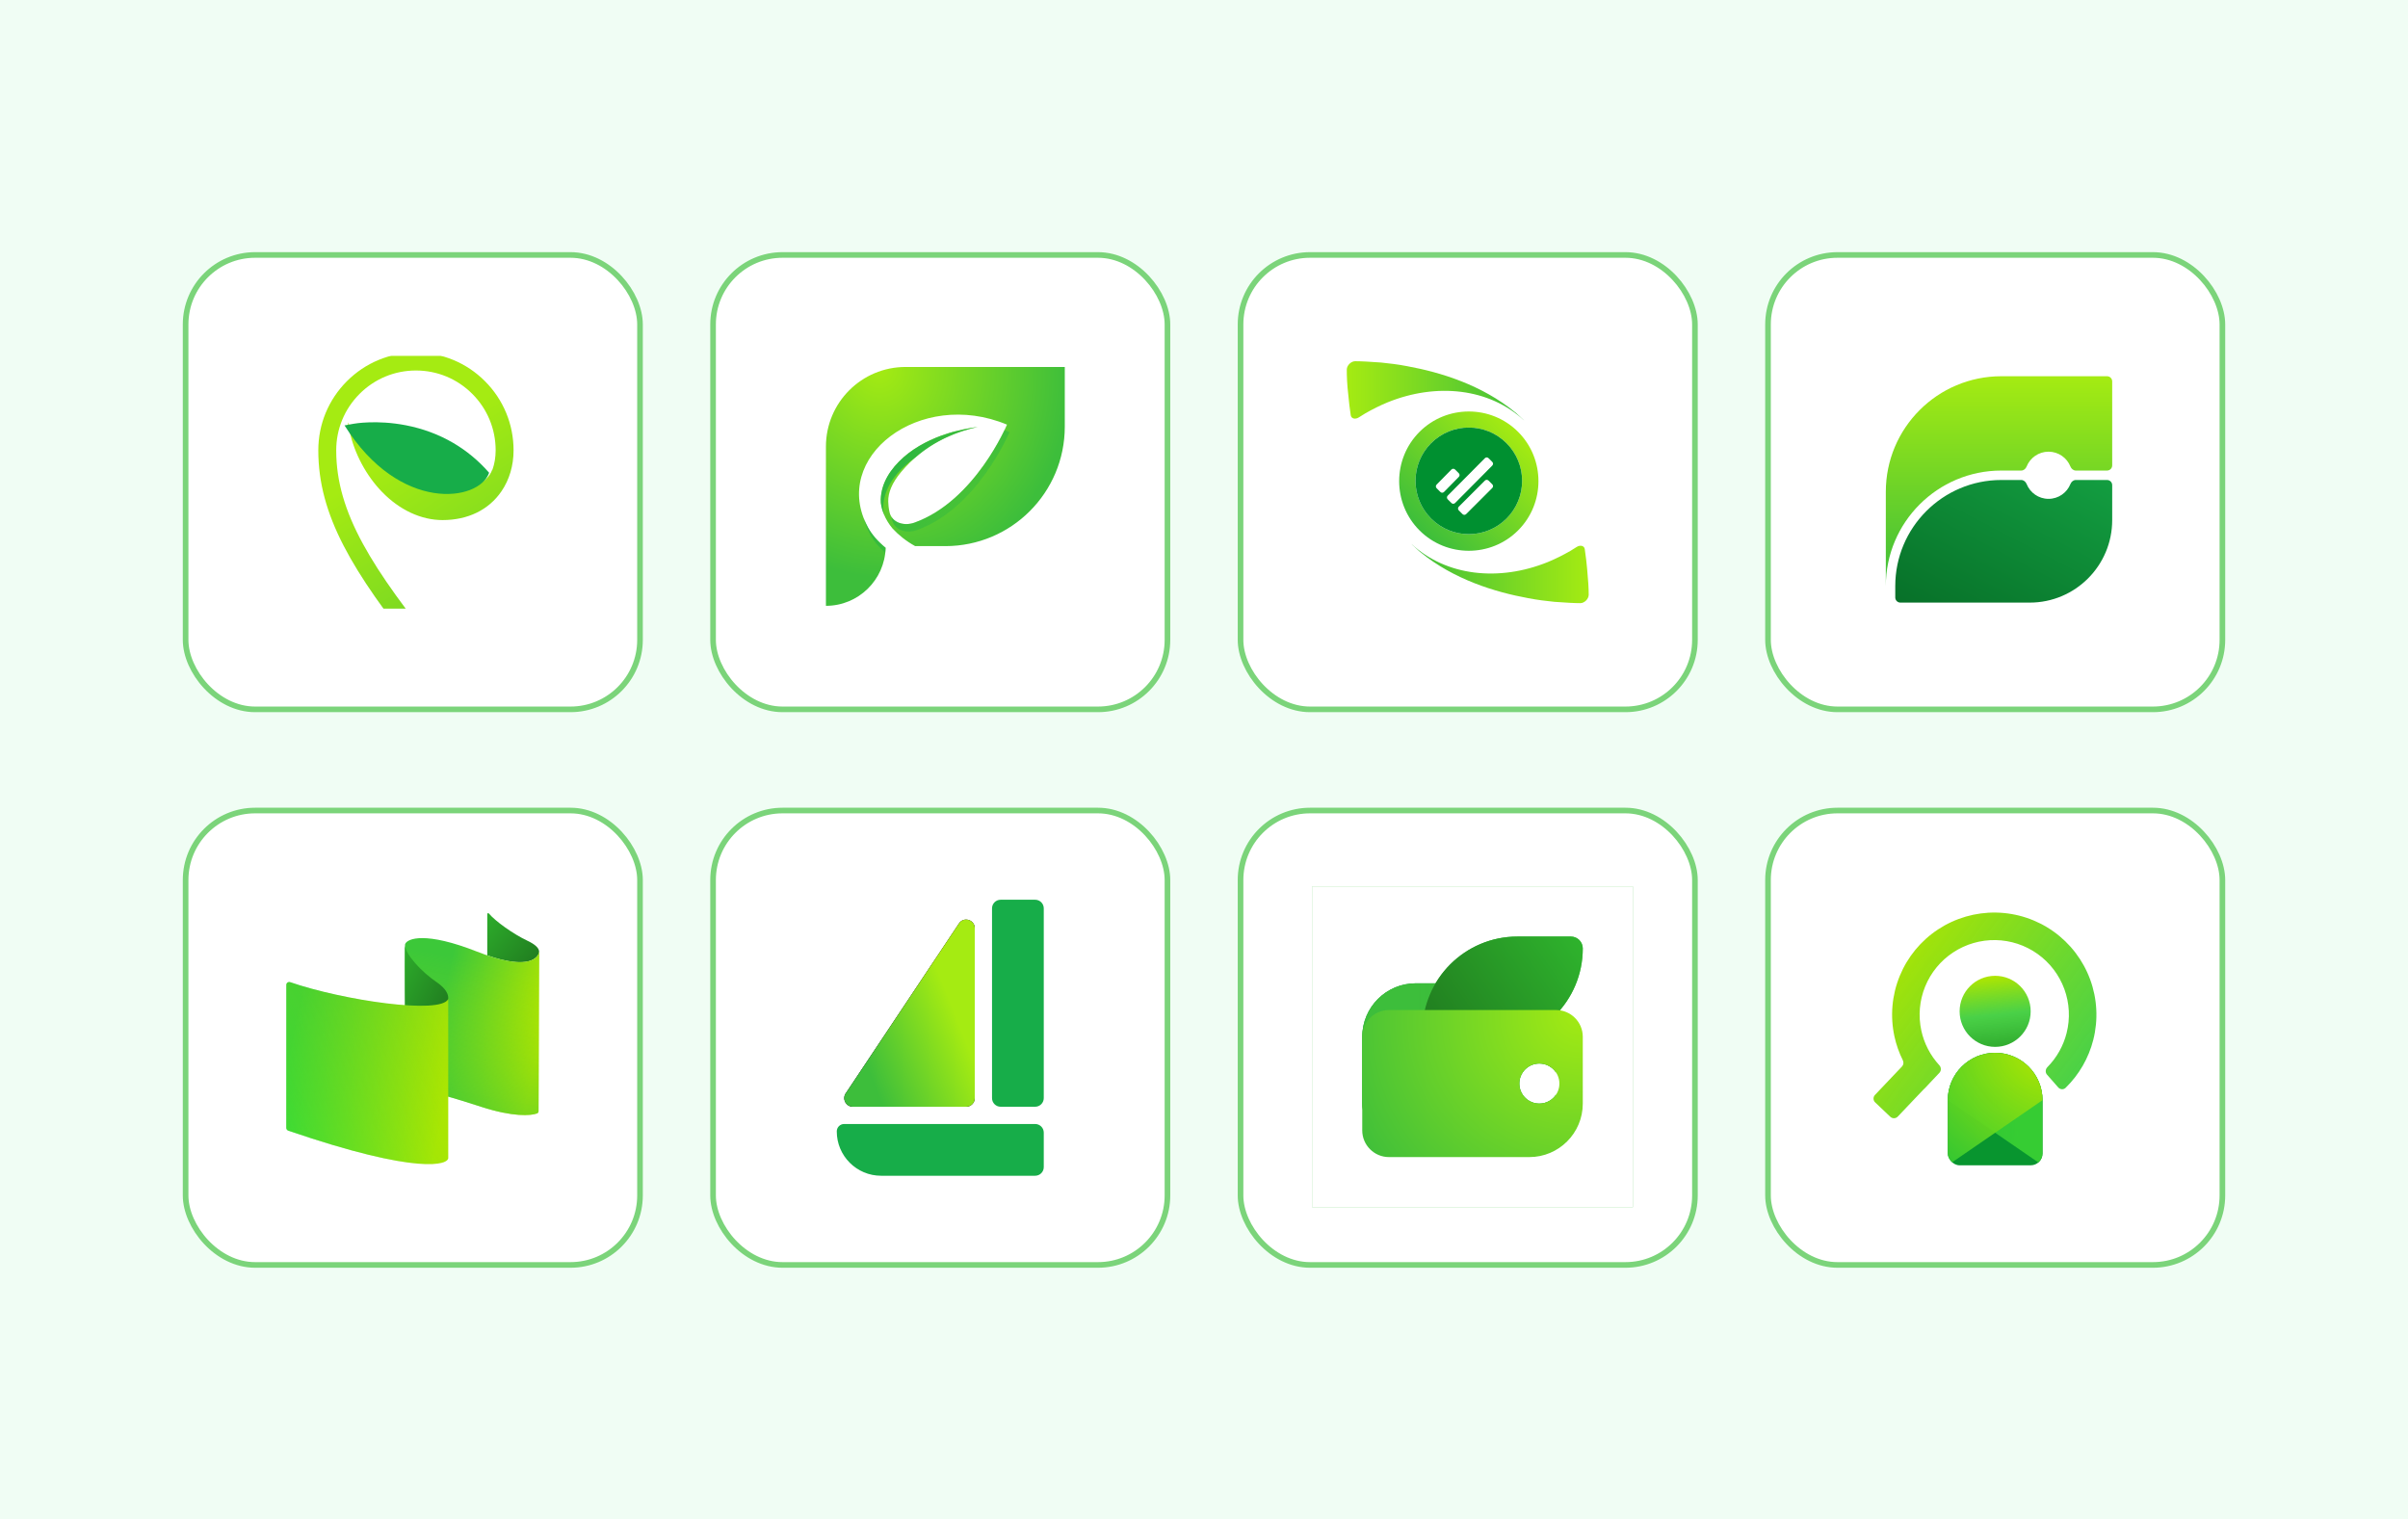 <svg width="382" height="241" viewBox="0 0 382 241" fill="none" xmlns="http://www.w3.org/2000/svg">
<rect width="382" height="241" fill="#F0FDF4"/>
<rect x="29.446" y="40.446" width="72.082" height="72.082" rx="11.021" fill="white" stroke="#7BD47A" stroke-width="0.892"/>
<g clip-path="url(#clip0_4304_4939)">
<rect x="36.298" y="47.298" width="58.379" height="58.379" rx="29.19" fill="white"/>
<rect width="58.379" height="58.379" transform="translate(36.298 47.298)" fill="white"/>
<g clip-path="url(#clip1_4304_4939)">
<g filter="url(#filter0_i_4304_4939)">
<path fill-rule="evenodd" clip-rule="evenodd" d="M77.596 74.998C77.6 75.002 77.604 75.007 77.609 75.012C77.613 75.017 77.617 75.022 77.621 75.026C77.962 74.071 78.137 73.027 78.137 71.931C78.137 68.548 76.822 65.367 74.434 62.976C72.045 60.584 68.869 59.267 65.491 59.267C62.114 59.267 58.937 60.584 56.548 62.976C54.16 65.368 52.845 68.549 52.845 71.931C52.845 81.842 58.496 90.647 69.626 104.409H65.978C55.381 91.133 50.003 82.237 50.003 71.931C50.003 67.788 51.614 63.893 54.539 60.964C57.465 58.035 61.354 56.421 65.491 56.421C69.628 56.421 73.518 58.034 76.443 60.964C79.368 63.893 80.979 67.788 80.979 71.931C80.979 74.345 80.313 76.597 79.05 78.441C77.043 81.377 73.729 82.993 69.718 82.993C66.326 82.993 62.921 81.413 60.13 78.544C57.619 75.963 55.739 72.457 54.973 68.924L54.681 67.58L54.662 67.493C63.402 81.427 75.97 79.579 77.586 75.026C77.588 75.021 77.59 75.016 77.592 75.01C77.593 75.006 77.594 75.002 77.596 74.998ZM54.662 67.491L54.661 67.485L54.66 67.485L54.662 67.491Z" fill="url(#paint0_linear_4304_4939)"/>
</g>
<path d="M77.585 75.026C77.589 75.016 77.592 75.007 77.595 74.997C75.929 73.088 74.014 71.497 71.878 70.251C69.602 68.923 67.076 67.984 64.372 67.461C59.778 66.574 56.255 67.194 56.107 67.221L54.66 67.484L54.662 67.492C63.401 81.426 75.97 79.578 77.585 75.026Z" fill="#17AD49"/>
</g>
</g>
<rect x="29.446" y="128.579" width="72.082" height="72.082" rx="11.021" fill="white" stroke="#7BD47A" stroke-width="0.892"/>
<g clip-path="url(#clip2_4304_4939)">
<rect x="36.298" y="135.431" width="58.379" height="58.379" rx="29.19" fill="white"/>
<rect width="58.379" height="58.379" transform="translate(36.298 135.431)" fill="white"/>
<path d="M83.675 149.236C81.415 148.174 78.542 146.106 77.549 144.905C77.475 144.814 77.299 144.868 77.299 144.985V151.556C80.16 152.572 83.964 153.346 85.267 151.626C85.491 151.33 86.175 150.411 83.675 149.236Z" fill="url(#paint1_linear_4304_4939)"/>
<path d="M64.261 149.778C64.606 148.839 67.552 147.76 75.654 150.95C83.288 153.957 85.425 152.27 85.55 150.855L85.551 150.599C85.558 150.682 85.558 150.768 85.55 150.855L85.437 176.263C85.437 176.423 85.353 176.574 85.203 176.63C84.202 177.007 81.396 177.214 76.345 175.583C69.44 173.355 65.757 172.299 65.181 173.824C64.721 175.044 64.069 158.38 64.261 149.778Z" fill="url(#paint2_linear_4304_4939)"/>
<g style="mix-blend-mode:plus-darker">
<path d="M64.261 149.778C64.606 148.839 67.552 147.76 75.654 150.95C83.288 153.957 85.425 152.27 85.55 150.855L85.551 150.599C85.558 150.682 85.558 150.768 85.55 150.855L85.437 176.263C85.437 176.423 85.353 176.574 85.203 176.63C84.202 177.007 81.396 177.214 76.345 175.583C69.44 173.355 65.757 172.299 65.181 173.824C64.721 175.044 64.069 158.38 64.261 149.778Z" fill="url(#paint3_linear_4304_4939)" fill-opacity="0.5"/>
</g>
<path d="M69.216 155.765C66.84 154.145 64.227 151.337 64.227 149.818V159.56C68.503 160.269 70.404 159.476 70.76 159.181C71.235 158.717 71.592 157.384 69.216 155.765Z" fill="url(#paint4_linear_4304_4939)"/>
<path d="M71.104 158.464C70.025 161.004 54.321 158.668 46.032 155.802C45.732 155.699 45.42 155.92 45.42 156.237V178.92C45.42 179.115 45.55 179.29 45.735 179.353C66.385 186.439 71.257 184.789 71.104 183.627V158.464Z" fill="url(#paint5_linear_4304_4939)"/>
<g style="mix-blend-mode:plus-darker">
<path d="M71.104 158.487C70.025 161.027 54.321 158.691 46.032 155.825C45.732 155.721 45.42 155.943 45.42 156.26V178.942C45.42 179.137 45.55 179.312 45.735 179.376C66.385 186.462 71.257 184.812 71.104 183.649V158.487Z" fill="url(#paint6_linear_4304_4939)" fill-opacity="0.5"/>
</g>
</g>
<rect x="113.12" y="40.446" width="72.082" height="72.082" rx="11.021" fill="white" stroke="#7BD47A" stroke-width="0.892"/>
<g clip-path="url(#clip3_4304_4939)">
<rect x="122.412" y="49.602" width="55.114" height="55.114" rx="27.557" fill="white"/>
<rect width="55.114" height="55.114" transform="translate(122.412 49.602)" fill="white"/>
<path d="M168.915 58.214H143.655C136.679 58.214 131.024 63.869 131.024 70.844V96.105C136.168 96.105 140.354 92.005 140.494 86.895C139.269 85.901 138.302 84.786 137.691 83.661C131.674 72.583 145.887 61.587 159.746 67.361C159.746 67.361 154.709 79.456 145.056 82.91C143.43 83.492 141.516 82.951 141.118 81.269C140.965 80.624 140.92 80.007 140.908 79.566C140.872 78.165 141.507 76.604 142.936 74.894C146.606 70.502 151.203 68.593 155.104 67.73C153.906 67.873 151.653 68.297 149.975 68.886C148.056 69.503 145.412 70.703 143.358 72.522C141.304 74.341 139.817 76.555 139.718 79.212C139.665 80.629 140.418 82.444 141.596 83.842C142.473 84.796 143.705 85.822 145.179 86.632H149.97C160.433 86.632 168.915 78.15 168.915 67.687V58.214Z" fill="url(#paint7_radial_4304_4939)"/>
<path d="M140.25 81.664C140.146 81.222 140.098 80.794 140.113 80.397C140.212 77.739 141.698 75.525 143.752 73.706C144.204 73.306 144.684 72.936 145.179 72.596C148.374 69.797 151.964 68.425 155.104 67.73C153.906 67.873 151.653 68.297 149.975 68.886C148.056 69.503 145.412 70.703 143.358 72.522C141.304 74.341 139.817 76.555 139.718 79.212C139.69 79.959 139.886 80.816 140.25 81.664Z" fill="url(#paint8_linear_4304_4939)"/>
<path d="M140.493 86.895C139.269 85.901 138.302 84.786 137.691 83.661C137.439 83.196 137.221 82.731 137.039 82.267C137.272 83.121 137.617 83.983 138.086 84.846C138.62 85.829 139.426 86.804 140.438 87.698C140.467 87.433 140.486 87.165 140.493 86.895Z" fill="url(#paint9_linear_4304_4939)"/>
<path d="M145.056 82.91C153.137 80.018 157.984 71.07 159.348 68.234C159.612 68.332 159.877 68.436 160.141 68.546C160.141 68.546 155.103 80.64 145.451 84.094C143.824 84.677 141.911 84.135 141.513 82.454C141.476 82.297 141.445 82.142 141.42 81.991C142.123 83.096 143.691 83.399 145.056 82.91Z" fill="url(#paint10_linear_4304_4939)"/>
</g>
<rect x="113.12" y="128.579" width="72.082" height="72.082" rx="11.021" fill="white" stroke="#7BD47A" stroke-width="0.892"/>
<g clip-path="url(#clip4_4304_4939)">
<rect x="119.972" y="135.431" width="58.379" height="58.379" rx="29.19" fill="white"/>
<rect width="58.379" height="58.379" transform="translate(119.972 135.431)" fill="white"/>
<path d="M132.743 179.477C132.743 178.829 133.268 178.304 133.915 178.304H164.213C164.968 178.304 165.581 178.916 165.581 179.672V185.145C165.581 185.901 164.968 186.513 164.213 186.513H139.779C135.893 186.513 132.743 183.363 132.743 179.477Z" fill="#17AD49"/>
<path fill-rule="evenodd" clip-rule="evenodd" d="M158.74 175.568C157.984 175.568 157.372 174.955 157.372 174.2V144.098C157.372 143.342 157.984 142.729 158.74 142.729H164.213C164.969 142.729 165.581 143.342 165.581 144.098V174.2C165.581 174.955 164.969 175.568 164.213 175.568H158.74Z" fill="#17AD49"/>
<path d="M154.635 174.2V147.249C154.635 145.895 152.879 145.363 152.128 146.49L134.161 173.441C133.555 174.35 134.206 175.568 135.299 175.568H153.267C154.022 175.568 154.635 174.955 154.635 174.2Z" fill="black"/>
<path d="M154.635 174.2V147.249C154.635 145.895 152.879 145.363 152.128 146.49L134.161 173.441C133.555 174.35 134.206 175.568 135.299 175.568H153.267C154.022 175.568 154.635 174.955 154.635 174.2Z" fill="url(#paint11_linear_4304_4939)"/>
</g>
<rect x="196.797" y="40.446" width="72.082" height="72.082" rx="11.021" fill="white" stroke="#7BD47A" stroke-width="0.892"/>
<g clip-path="url(#clip5_4304_4939)">
<rect x="203.649" y="47.298" width="58.379" height="58.379" rx="29.19" fill="white"/>
<rect width="58.379" height="58.379" transform="translate(203.649 47.298)" fill="white"/>
<g clip-path="url(#clip6_4304_4939)">
<g clip-path="url(#clip7_4304_4939)">
<g clip-path="url(#clip8_4304_4939)">
<path fill-rule="evenodd" clip-rule="evenodd" d="M240.826 84.141C236.52 88.448 229.496 88.448 225.19 84.141C220.884 79.835 220.884 72.811 225.19 68.505C229.496 64.199 236.52 64.199 240.826 68.505C245.133 72.811 245.133 79.835 240.826 84.141ZM238.987 82.26C235.684 85.563 230.333 85.563 227.03 82.26C223.727 78.957 223.727 73.606 227.03 70.303C230.333 67 235.684 67 238.987 70.303C242.29 73.606 242.29 78.957 238.987 82.26Z" fill="url(#paint12_linear_4304_4939)"/>
<path d="M227.029 82.26C230.332 85.563 235.684 85.563 238.986 82.26C242.289 78.958 242.289 73.606 238.986 70.303C235.684 67.001 230.332 67.001 227.029 70.303C223.727 73.606 223.727 78.958 227.029 82.26Z" fill="#009030"/>
<path d="M230.248 74.484C230.416 74.317 230.666 74.317 230.834 74.484L231.419 75.069C231.586 75.236 231.586 75.487 231.419 75.654L229.078 78.037C228.911 78.205 228.66 78.205 228.492 78.037L227.907 77.452C227.74 77.285 227.74 77.034 227.907 76.867L230.248 74.484Z" fill="white"/>
<path d="M235.558 72.686C235.725 72.519 235.976 72.519 236.143 72.686L236.729 73.271C236.896 73.439 236.896 73.689 236.729 73.857L230.834 79.793C230.666 79.961 230.416 79.961 230.248 79.793L229.663 79.208C229.496 79.041 229.496 78.79 229.663 78.623L235.558 72.686Z" fill="white"/>
<path d="M235.558 76.24C235.725 76.072 235.976 76.072 236.143 76.24L236.729 76.825C236.896 76.992 236.896 77.243 236.729 77.41L232.59 81.549C232.422 81.716 232.171 81.716 232.004 81.549L231.419 80.964C231.252 80.797 231.252 80.546 231.419 80.379L235.558 76.24Z" fill="white"/>
<path d="M213.65 58.639C213.65 57.97 214.319 57.301 214.988 57.301C215.95 57.301 217.329 57.384 219.085 57.51C220.34 57.635 221.761 57.803 223.266 58.095C228.534 59.057 235.056 61.063 240.324 65.37C239.739 64.91 240.324 65.37 240.324 65.37C240.324 65.37 240.617 65.579 241.536 66.457C241.62 66.54 241.704 66.624 241.787 66.708C236.269 61.565 227.865 60.687 220.131 63.823C218.918 64.325 217.748 64.91 216.577 65.579C216.242 65.788 215.908 65.997 215.574 66.206C214.988 66.582 214.361 66.415 214.278 65.871C214.11 64.743 213.985 63.697 213.901 62.736C213.692 61.022 213.65 59.6 213.65 58.639Z" fill="url(#paint13_linear_4304_4939)"/>
<path d="M252.03 94.342C252.03 95.011 251.361 95.68 250.693 95.68C249.731 95.68 248.351 95.597 246.595 95.471C245.341 95.346 243.92 95.178 242.415 94.886C237.147 93.924 230.625 91.918 225.357 87.611C225.357 87.611 225.942 88.071 225.357 87.611C225.357 87.611 225.064 87.402 224.144 86.524C224.061 86.441 223.977 86.357 223.894 86.273C229.412 91.416 237.816 92.294 245.55 89.158C246.763 88.656 247.933 88.071 249.104 87.402C249.438 87.193 249.773 86.984 250.107 86.775C250.693 86.399 251.32 86.566 251.403 87.11C251.57 88.238 251.696 89.284 251.78 90.245C251.947 91.959 252.03 93.381 252.03 94.342Z" fill="url(#paint14_linear_4304_4939)"/>
</g>
</g>
</g>
</g>
<rect x="196.797" y="128.579" width="72.082" height="72.082" rx="11.021" fill="white" stroke="#7BD47A" stroke-width="0.892"/>
<rect x="208.596" y="141.062" width="49.998" height="49.998" fill="white"/>
<rect x="208.596" y="141.062" width="49.998" height="49.998" stroke="#7BD47A" stroke-width="0.892"/>
<rect width="50.89" height="50.89" transform="translate(208.15 140.616)" fill="white"/>
<path fill-rule="evenodd" clip-rule="evenodd" d="M224.584 155.987C219.9 155.987 216.103 159.785 216.103 164.469V175.071C216.103 177.413 218.001 179.312 220.343 179.312H242.608C244.95 179.312 246.848 177.413 246.848 175.071V173.65C246.279 174.506 245.304 175.071 244.198 175.071C242.442 175.071 241.018 173.647 241.018 171.89C241.018 170.134 242.442 168.71 244.198 168.71C245.304 168.71 246.279 169.275 246.848 170.131V160.228C246.848 157.886 244.95 155.987 242.608 155.987H224.584Z" fill="url(#paint15_linear_4304_4939)"/>
<path fill-rule="evenodd" clip-rule="evenodd" d="M224.584 155.987C219.9 155.987 216.103 159.785 216.103 164.469V175.071C216.103 177.413 218.001 179.312 220.343 179.312H242.608C244.95 179.312 246.848 177.413 246.848 175.071V173.65C246.279 174.506 245.304 175.071 244.198 175.071C242.442 175.071 241.018 173.647 241.018 171.89C241.018 170.134 242.442 168.71 244.198 168.71C245.304 168.71 246.279 169.275 246.848 170.131V160.228C246.848 157.886 244.95 155.987 242.608 155.987H224.584Z" fill="url(#paint16_linear_4304_4939)"/>
<path d="M225.645 163.646C225.645 155.318 232.395 148.567 240.723 148.567H249.205C250.246 148.567 251.089 149.411 251.089 150.452C251.089 158.78 244.339 165.531 236.011 165.531H227.529C226.488 165.531 225.645 164.687 225.645 163.646Z" fill="url(#paint17_linear_4304_4939)"/>
<path d="M225.645 163.646C225.645 155.318 232.395 148.567 240.723 148.567H249.205C250.246 148.567 251.089 149.411 251.089 150.452C251.089 158.78 244.339 165.531 236.011 165.531H227.529C226.488 165.531 225.645 164.687 225.645 163.646Z" fill="url(#paint18_linear_4304_4939)"/>
<path fill-rule="evenodd" clip-rule="evenodd" d="M220.343 160.229C218.001 160.229 216.103 162.128 216.103 164.47V179.313C216.103 181.655 218.001 183.554 220.343 183.554H242.608C247.292 183.554 251.089 179.757 251.089 175.072V164.47C251.089 162.128 249.191 160.229 246.848 160.229H220.343ZM244.198 175.072C245.955 175.072 247.379 173.648 247.379 171.891C247.379 170.135 245.955 168.711 244.198 168.711C242.442 168.711 241.018 170.135 241.018 171.891C241.018 173.648 242.442 175.072 244.198 175.072Z" fill="url(#paint19_radial_4304_4939)"/>
<rect x="280.473" y="40.446" width="72.082" height="72.082" rx="11.021" fill="white" stroke="#7BD47A" stroke-width="0.892"/>
<g clip-path="url(#clip9_4304_4939)">
<rect x="291.002" y="51.522" width="52.234" height="52.234" rx="26.117" fill="white"/>
<rect width="52.234" height="52.234" transform="translate(291.002 51.522)" fill="white"/>
<rect width="52.234" height="52.234" transform="translate(291.002 51.522)" fill="white"/>
<path fill-rule="evenodd" clip-rule="evenodd" d="M299.163 78.012C299.163 67.889 307.369 59.683 317.492 59.683H334.258C334.708 59.683 335.074 60.048 335.074 60.499V73.829C335.074 74.28 334.708 74.646 334.258 74.646H329.307C328.919 74.646 328.593 74.368 328.449 74.007C327.898 72.628 326.55 71.653 324.974 71.653C323.398 71.653 322.049 72.628 321.498 74.007C321.354 74.368 321.029 74.646 320.641 74.646H317.492C307.369 74.646 299.163 82.852 299.163 92.975V78.012Z" fill="url(#paint20_linear_4304_4939)"/>
<path fill-rule="evenodd" clip-rule="evenodd" d="M321.499 76.781C321.355 76.421 321.03 76.143 320.642 76.143H317.493C308.196 76.143 300.66 83.679 300.66 92.976V94.778C300.66 95.229 301.025 95.594 301.476 95.594H321.982C329.213 95.594 335.075 89.733 335.075 82.502V76.959C335.075 76.508 334.709 76.143 334.258 76.143H329.307C328.919 76.143 328.594 76.421 328.45 76.781C327.899 78.16 326.55 79.135 324.975 79.135C323.399 79.135 322.05 78.16 321.499 76.781Z" fill="url(#paint21_linear_4304_4939)"/>
</g>
<rect x="280.473" y="128.579" width="72.082" height="72.082" rx="11.021" fill="white" stroke="#7BD47A" stroke-width="0.892"/>
<g clip-path="url(#clip10_4304_4939)">
<rect x="287.325" y="135.431" width="58.379" height="58.379" rx="29.19" fill="white"/>
<rect width="58.379" height="58.379" transform="translate(287.325 135.431)" fill="white"/>
<rect width="58.379" height="58.379" transform="translate(287.325 135.431)" fill="white"/>
<circle cx="316.505" cy="160.433" r="5.636" fill="url(#paint22_linear_4304_4939)"/>
<g clip-path="url(#clip11_4304_4939)">
<path d="M324.02 174.525C324.02 170.374 320.656 167.01 316.505 167.01C312.354 167.01 308.99 170.374 308.99 174.525V184.859H324.02V174.525Z" fill="#08952F"/>
<path d="M308.99 174.525C308.99 170.374 312.355 167.01 316.505 167.01C320.656 167.01 324.021 170.374 324.021 174.525V184.859L308.99 174.525Z" fill="url(#paint23_linear_4304_4939)"/>
<path d="M324.02 174.525C324.02 170.374 320.656 167.01 316.505 167.01C312.354 167.01 308.99 170.374 308.99 174.525V184.859L324.02 174.525Z" fill="url(#paint24_radial_4304_4939)"/>
</g>
<path fill-rule="evenodd" clip-rule="evenodd" d="M332.073 164.955C331.338 167.853 329.816 170.485 327.684 172.566C327.354 172.889 326.824 172.853 326.519 172.507L324.739 170.485C324.434 170.138 324.47 169.612 324.795 169.283C326.269 167.789 327.323 165.925 327.841 163.881C328.429 161.566 328.303 159.127 327.479 156.886C326.655 154.644 325.173 152.703 323.226 151.319C321.28 149.935 318.96 149.172 316.572 149.13C314.184 149.089 311.84 149.77 309.846 151.085C307.852 152.4 306.303 154.287 305.401 156.499C304.5 158.711 304.288 161.143 304.794 163.477C305.241 165.539 306.229 167.438 307.65 168.983C307.962 169.323 307.98 169.85 307.663 170.186L305.246 172.746C305.243 172.749 305.237 172.749 305.233 172.746C305.23 172.743 305.224 172.743 305.221 172.746L301.057 177.13C300.739 177.465 300.21 177.478 299.875 177.16L297.471 174.877C297.136 174.559 297.123 174.03 297.441 173.695L301.725 169.184C301.976 168.92 302.025 168.526 301.863 168.201C301.265 167.002 300.815 165.727 300.527 164.403C299.835 161.208 300.124 157.878 301.358 154.851C302.592 151.824 304.713 149.241 307.442 147.441C310.171 145.641 313.38 144.708 316.649 144.765C319.917 144.822 323.092 145.867 325.756 147.761C328.421 149.656 330.45 152.311 331.577 155.38C332.704 158.449 332.877 161.786 332.073 164.955Z" fill="url(#paint25_linear_4304_4939)"/>
</g>
<defs>
<filter id="filter0_i_4304_4939" x="50.003" y="56.126" width="31.271" height="48.283" filterUnits="userSpaceOnUse" color-interpolation-filters="sRGB">
<feFlood flood-opacity="0" result="BackgroundImageFix"/>
<feBlend mode="normal" in="SourceGraphic" in2="BackgroundImageFix" result="shape"/>
<feColorMatrix in="SourceAlpha" type="matrix" values="0 0 0 0 0 0 0 0 0 0 0 0 0 0 0 0 0 0 127 0" result="hardAlpha"/>
<feOffset dx="0.492" dy="-0.492"/>
<feGaussianBlur stdDeviation="0.148"/>
<feComposite in2="hardAlpha" operator="arithmetic" k2="-1" k3="1"/>
<feColorMatrix type="matrix" values="0 0 0 0 0.09 0 0 0 0 0.678 0 0 0 0 0.286 0 0 0 0.35 0"/>
<feBlend mode="normal" in2="shape" result="effect1_innerShadow_4304_4939"/>
</filter>
<linearGradient id="paint0_linear_4304_4939" x1="92.327" y1="53.442" x2="123.157" y2="101.621" gradientUnits="userSpaceOnUse">
<stop stop-color="#A5EB12"/>
<stop offset="1" stop-color="#3DBE3B"/>
</linearGradient>
<linearGradient id="paint1_linear_4304_4939" x1="85.55" y1="151.623" x2="76.075" y2="143.769" gradientUnits="userSpaceOnUse">
<stop stop-color="#217E20"/>
<stop offset="1" stop-color="#2FB42D"/>
</linearGradient>
<linearGradient id="paint2_linear_4304_4939" x1="85.551" y1="165.496" x2="67.494" y2="161.612" gradientUnits="userSpaceOnUse">
<stop stop-color="#AFE500"/>
<stop offset="0.894" stop-color="#3CC839"/>
</linearGradient>
<linearGradient id="paint3_linear_4304_4939" x1="74.882" y1="152.332" x2="70.308" y2="175.499" gradientUnits="userSpaceOnUse">
<stop stop-color="#AFE500" stop-opacity="0"/>
<stop offset="1" stop-color="#3CC839"/>
</linearGradient>
<linearGradient id="paint4_linear_4304_4939" x1="70.998" y1="159.054" x2="60.486" y2="153.545" gradientUnits="userSpaceOnUse">
<stop stop-color="#217E20"/>
<stop offset="1" stop-color="#2FB42D"/>
</linearGradient>
<linearGradient id="paint5_linear_4304_4939" x1="71.219" y1="173.987" x2="45.329" y2="168.132" gradientUnits="userSpaceOnUse">
<stop stop-color="#B0E600"/>
<stop offset="1" stop-color="#3AC837"/>
</linearGradient>
<linearGradient id="paint6_linear_4304_4939" x1="71.137" y1="159.428" x2="43.614" y2="176.263" gradientUnits="userSpaceOnUse">
<stop stop-color="#B0E600" stop-opacity="0"/>
<stop offset="1" stop-color="#38EA35"/>
</linearGradient>
<radialGradient id="paint7_radial_4304_4939" cx="0" cy="0" r="1" gradientUnits="userSpaceOnUse" gradientTransform="translate(139.313 58.214) rotate(76.779) scale(33.652 29.969)">
<stop stop-color="#A5EB12"/>
<stop offset="1" stop-color="#3DBE3B"/>
</radialGradient>
<linearGradient id="paint8_linear_4304_4939" x1="142.876" y1="65.691" x2="156.882" y2="80.521" gradientUnits="userSpaceOnUse">
<stop stop-color="#17AD49"/>
<stop offset="1" stop-color="#17AD49" stop-opacity="0.1"/>
</linearGradient>
<linearGradient id="paint9_linear_4304_4939" x1="142.876" y1="65.691" x2="156.882" y2="80.521" gradientUnits="userSpaceOnUse">
<stop stop-color="#17AD49"/>
<stop offset="1" stop-color="#17AD49" stop-opacity="0.1"/>
</linearGradient>
<linearGradient id="paint10_linear_4304_4939" x1="142.876" y1="65.691" x2="156.882" y2="80.521" gradientUnits="userSpaceOnUse">
<stop stop-color="#17AD49"/>
<stop offset="1" stop-color="#17AD49" stop-opacity="0.1"/>
</linearGradient>
<linearGradient id="paint11_linear_4304_4939" x1="148.432" y1="144.639" x2="116.658" y2="157.342" gradientUnits="userSpaceOnUse">
<stop offset="0.092" stop-color="#A5EB12"/>
<stop offset="0.562" stop-color="#3DBE3B"/>
</linearGradient>
<linearGradient id="paint12_linear_4304_4939" x1="225.134" y1="84.197" x2="240.767" y2="68.564" gradientUnits="userSpaceOnUse">
<stop offset="0.006" stop-color="#3DBE3B"/>
<stop offset="1" stop-color="#A5EB12"/>
</linearGradient>
<linearGradient id="paint13_linear_4304_4939" x1="241.779" y1="62.014" x2="213.654" y2="62.014" gradientUnits="userSpaceOnUse">
<stop stop-color="#3DBE3B"/>
<stop offset="1" stop-color="#A5EB12"/>
</linearGradient>
<linearGradient id="paint14_linear_4304_4939" x1="223.889" y1="90.979" x2="252.014" y2="90.979" gradientUnits="userSpaceOnUse">
<stop stop-color="#3DBE3B"/>
<stop offset="1" stop-color="#A5EB12"/>
</linearGradient>
<linearGradient id="paint15_linear_4304_4939" x1="231.475" y1="150.189" x2="231.475" y2="179.312" gradientUnits="userSpaceOnUse">
<stop stop-color="#009030"/>
<stop offset="1" stop-color="#3DBE3B"/>
</linearGradient>
<linearGradient id="paint16_linear_4304_4939" x1="223.789" y1="156.281" x2="273.751" y2="156.281" gradientUnits="userSpaceOnUse">
<stop stop-color="#3DBE3B"/>
<stop offset="1" stop-color="#3DBE3B" stop-opacity="0.7"/>
</linearGradient>
<linearGradient id="paint17_linear_4304_4939" x1="232.006" y1="148.781" x2="273.354" y2="148.781" gradientUnits="userSpaceOnUse">
<stop stop-color="#3DBE3B"/>
<stop offset="1" stop-color="#3DBE3B" stop-opacity="0.7"/>
</linearGradient>
<linearGradient id="paint18_linear_4304_4939" x1="227.031" y1="163.148" x2="249.957" y2="147.05" gradientUnits="userSpaceOnUse">
<stop stop-color="#217E20"/>
<stop offset="1" stop-color="#2FB42D"/>
</linearGradient>
<radialGradient id="paint19_radial_4304_4939" cx="0" cy="0" r="1" gradientUnits="userSpaceOnUse" gradientTransform="translate(251.313 160.229) rotate(146.281) scale(42.339 39.099)">
<stop stop-color="#A5EB12"/>
<stop offset="1" stop-color="#3DBE3B"/>
</radialGradient>
<linearGradient id="paint20_linear_4304_4939" x1="317.118" y1="59.683" x2="317.118" y2="92.975" gradientUnits="userSpaceOnUse">
<stop stop-color="#A5EB12"/>
<stop offset="1" stop-color="#3DBE3B"/>
</linearGradient>
<linearGradient id="paint21_linear_4304_4939" x1="349.85" y1="71.093" x2="325.118" y2="118.561" gradientUnits="userSpaceOnUse">
<stop stop-color="#17AD49"/>
<stop offset="1" stop-color="#046422"/>
</linearGradient>
<linearGradient id="paint22_linear_4304_4939" x1="316.505" y1="154.797" x2="317.846" y2="167.177" gradientUnits="userSpaceOnUse">
<stop stop-color="#B0E600"/>
<stop offset="0.493" stop-color="#36CC33" stop-opacity="0.9"/>
<stop offset="1" stop-color="#2BA329"/>
</linearGradient>
<linearGradient id="paint23_linear_4304_4939" x1="320.917" y1="167.234" x2="295.345" y2="165.828" gradientUnits="userSpaceOnUse">
<stop stop-color="#36CC33"/>
<stop offset="1" stop-color="#36CC33" stop-opacity="0.7"/>
</linearGradient>
<radialGradient id="paint24_radial_4304_4939" cx="0" cy="0" r="1" gradientUnits="userSpaceOnUse" gradientTransform="translate(323.995 167.01) rotate(129.437) scale(23.288 28.169)">
<stop stop-color="#B0E600"/>
<stop offset="1" stop-color="#36CC33" stop-opacity="0.9"/>
</radialGradient>
<linearGradient id="paint25_linear_4304_4939" x1="296.348" y1="152.372" x2="326.952" y2="175.026" gradientUnits="userSpaceOnUse">
<stop stop-color="#B0E600"/>
<stop offset="1" stop-color="#36CC33" stop-opacity="0.9"/>
</linearGradient>
<clipPath id="clip0_4304_4939">
<rect x="36.298" y="47.298" width="58.379" height="58.379" rx="29.19" fill="white"/>
</clipPath>
<clipPath id="clip1_4304_4939">
<rect width="40.136" height="40.136" fill="white" transform="translate(45.419 56.42)"/>
</clipPath>
<clipPath id="clip2_4304_4939">
<rect x="36.298" y="135.431" width="58.379" height="58.379" rx="29.19" fill="white"/>
</clipPath>
<clipPath id="clip3_4304_4939">
<rect x="122.412" y="49.602" width="55.114" height="55.114" rx="27.557" fill="white"/>
</clipPath>
<clipPath id="clip4_4304_4939">
<rect x="119.972" y="135.431" width="58.379" height="58.379" rx="29.19" fill="white"/>
</clipPath>
<clipPath id="clip5_4304_4939">
<rect x="203.649" y="47.298" width="58.379" height="58.379" rx="29.19" fill="white"/>
</clipPath>
<clipPath id="clip6_4304_4939">
<rect width="40.136" height="40.136" fill="white" transform="translate(212.771 56.42)"/>
</clipPath>
<clipPath id="clip7_4304_4939">
<rect width="40.136" height="40.136" fill="white" transform="translate(212.771 56.421)"/>
</clipPath>
<clipPath id="clip8_4304_4939">
<rect width="40.136" height="40.136" fill="white" transform="translate(212.772 56.422)"/>
</clipPath>
<clipPath id="clip9_4304_4939">
<rect x="291.002" y="51.522" width="52.234" height="52.234" rx="26.117" fill="white"/>
</clipPath>
<clipPath id="clip10_4304_4939">
<rect x="287.325" y="135.431" width="58.379" height="58.379" rx="29.19" fill="white"/>
</clipPath>
<clipPath id="clip11_4304_4939">
<rect x="308.99" y="167.009" width="15.03" height="17.849" rx="1.879" fill="white"/>
</clipPath>
</defs>
</svg>
